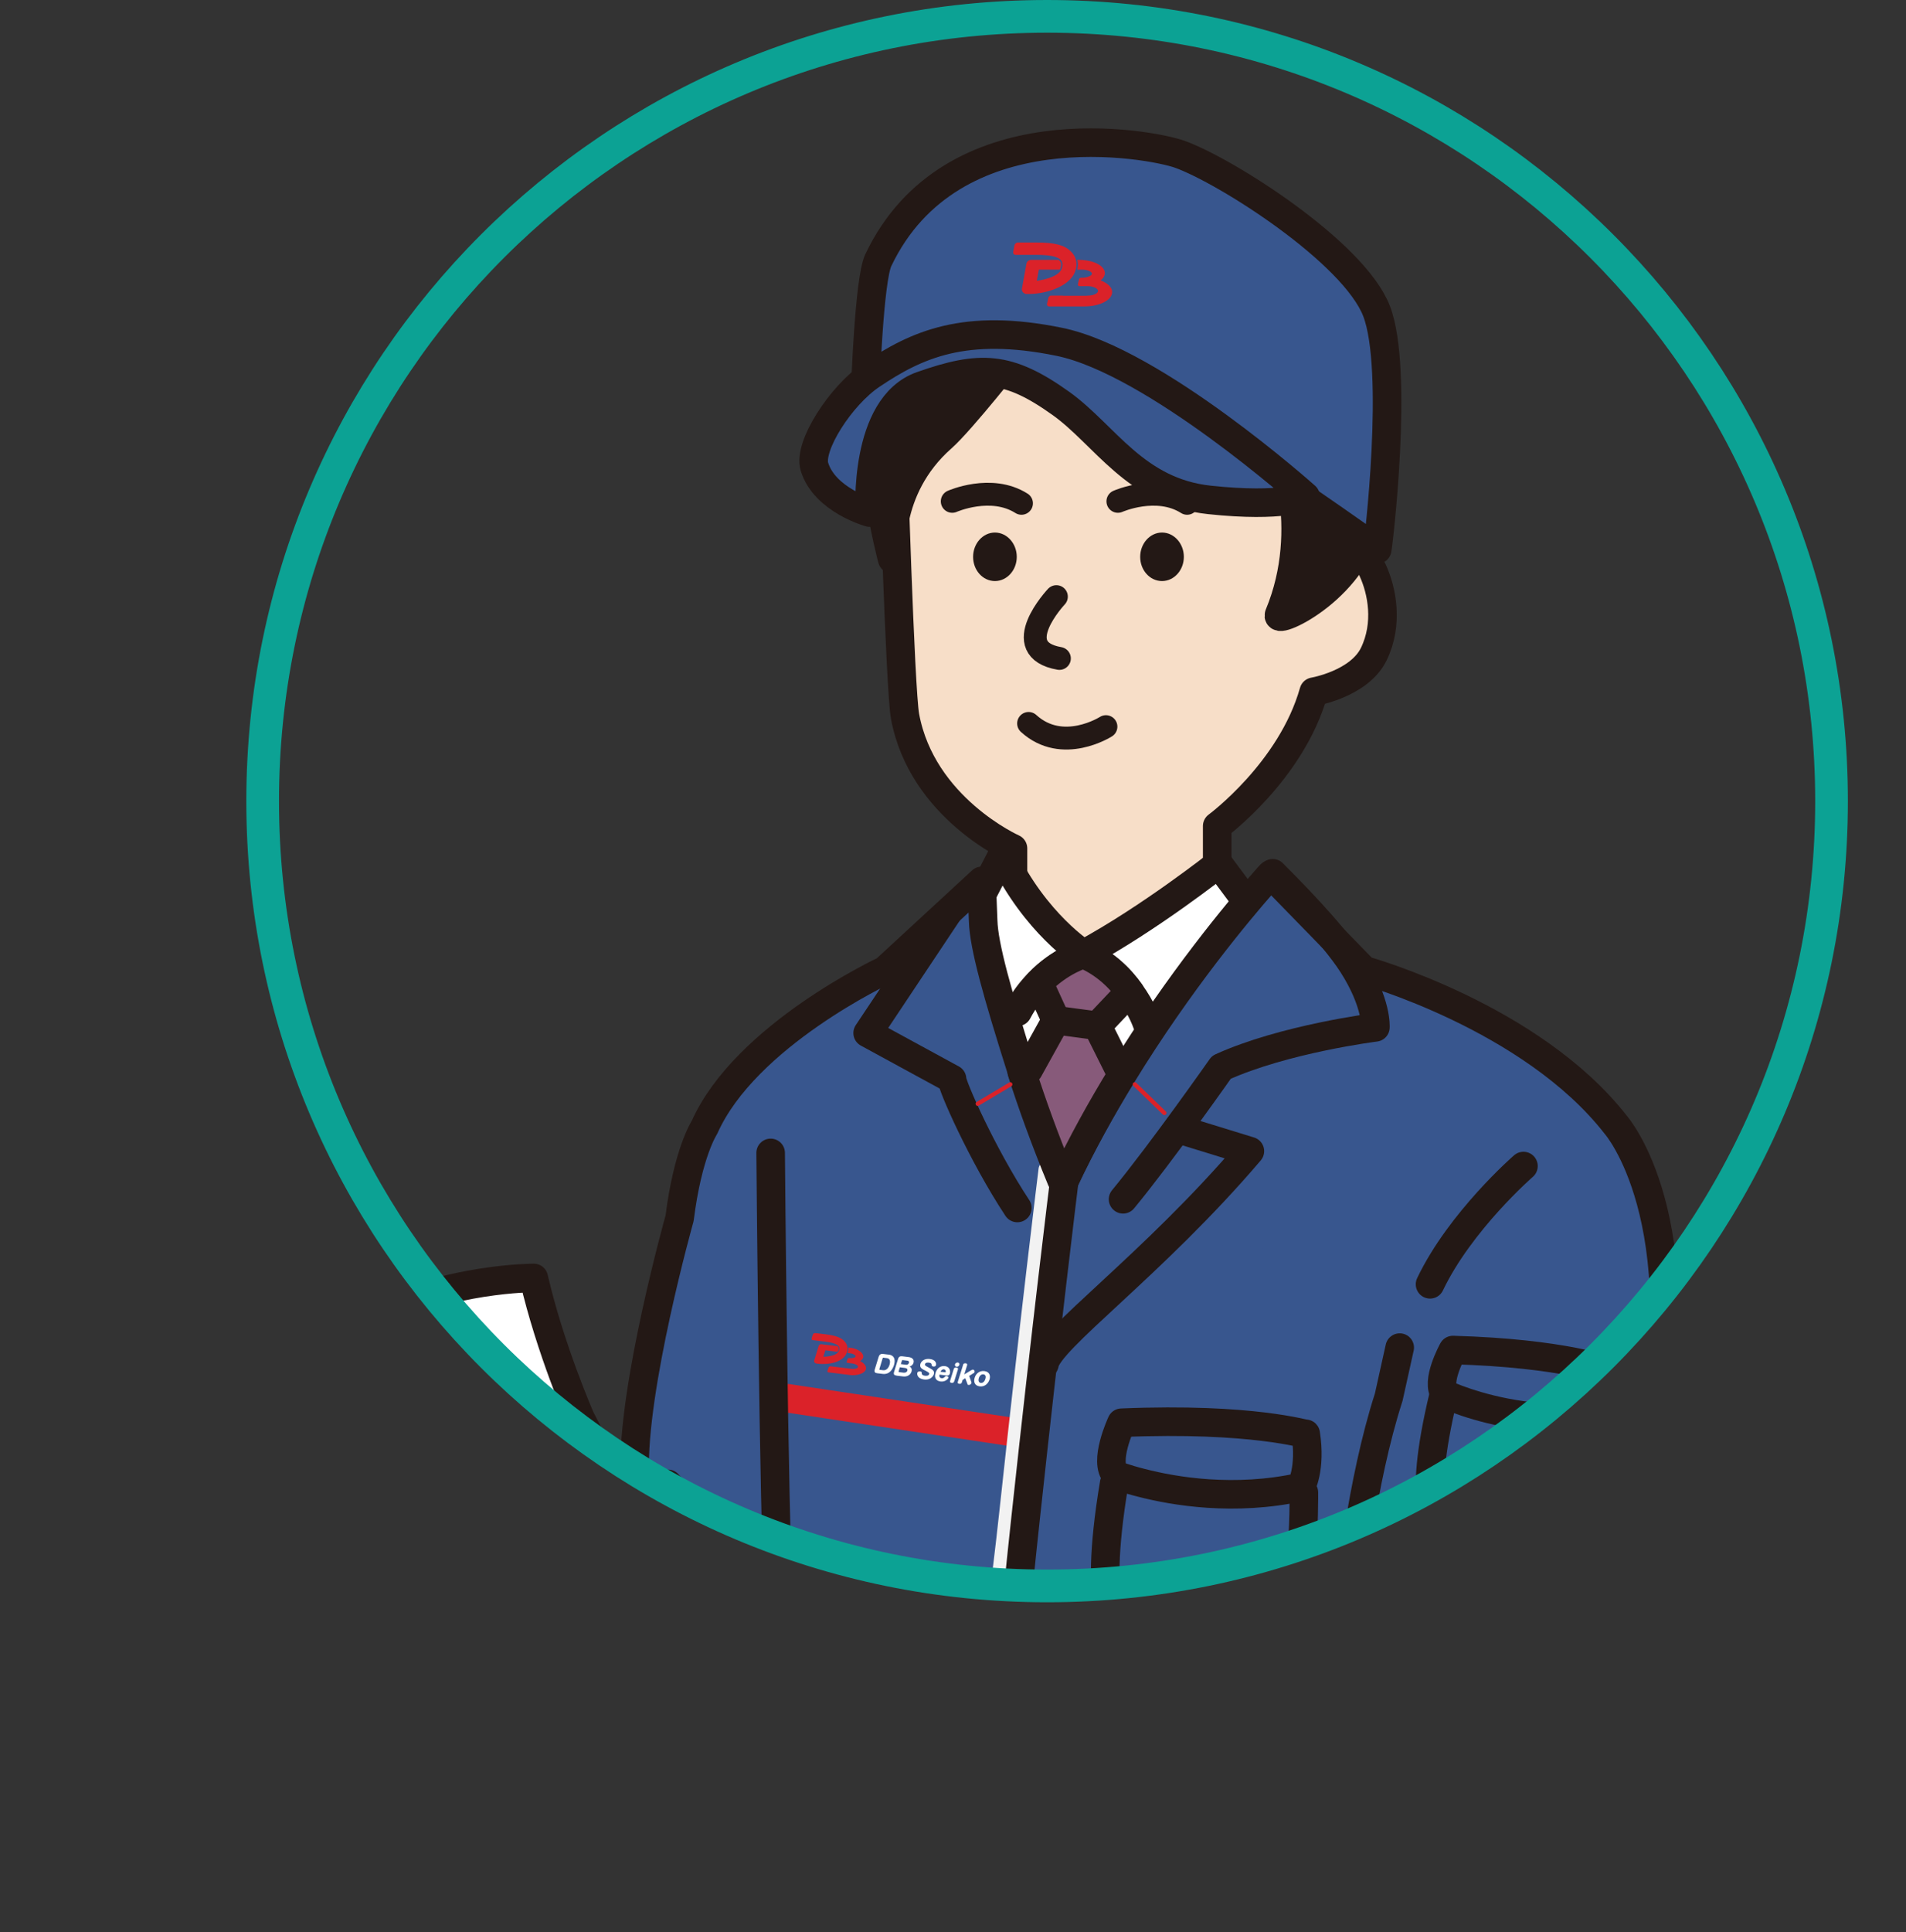 <?xml version="1.0" encoding="UTF-8"?><svg id="_レイヤー_2" xmlns="http://www.w3.org/2000/svg" xmlns:xlink="http://www.w3.org/1999/xlink" viewBox="0 0 291.57 295.45"><rect x="0" y="0" width="291.57" height="295.45" fill="#333333" stroke="none"/><defs><style>.cls-1,.cls-2,.cls-3,.cls-4,.cls-5,.cls-6,.cls-7,.cls-8,.cls-9{fill:none;}.cls-1,.cls-2,.cls-5,.cls-6,.cls-7,.cls-8,.cls-9{stroke-linecap:round;stroke-linejoin:round;}.cls-1,.cls-6{stroke:#db2229;}.cls-1,.cls-8{stroke-width:4.37px;}.cls-2{stroke:#e6e6e6;stroke-width:7.85px;}.cls-10{fill:#db2229;}.cls-10,.cls-11,.cls-12,.cls-3,.cls-13,.cls-14,.cls-15{stroke-width:0px;}.cls-16{clip-path:url(#clippath-2);}.cls-11{fill:#875a7a;}.cls-12{fill:#f7dec8;}.cls-4{stroke:#0ca294;stroke-miterlimit:10;stroke-width:5px;}.cls-17{clip-path:url(#clippath-1);}.cls-18{clip-path:url(#clippath-4);}.cls-13{fill:#231815;}.cls-19{clip-path:url(#clippath);}.cls-5{stroke:#f2f2f2;stroke-width:2.62px;}.cls-20{clip-path:url(#clippath-3);}.cls-6{stroke-width:.65px;}.cls-14{fill:#fff;}.cls-7{stroke-width:3.5px;}.cls-7,.cls-8,.cls-9{stroke:#231815;}.cls-15{fill:#38568e;}.cls-9{stroke-width:4.36px;}</style><clipPath id="clippath"><circle class="cls-3" cx="160.18" cy="122.5" r="120"/></clipPath><clipPath id="clippath-1"><rect class="cls-3" y="3.89" width="291.57" height="291.57"/></clipPath><clipPath id="clippath-2"><rect class="cls-3" y="3.89" width="291.57" height="291.57"/></clipPath><clipPath id="clippath-3"><rect class="cls-3" x="134.85" y="194.41" width="5.73" height="27.8" transform="translate(-85.83 319.61) rotate(-83)"/></clipPath><clipPath id="clippath-4"><rect class="cls-3" x="154.98" y="37.08" width="15.13" height="9.77"/></clipPath></defs><g id="pc_製品紹介"><g class="cls-19"><g id="_アートワーク_4"><g class="cls-17"><g class="cls-16"><path class="cls-12" d="M136.56,67.25s1.13,38.17,1.89,42.29c2.59,14,16.51,20.19,16.51,20.19v35.31l12.41,8.77,18.83-15.83v-31.67s11.34-8.35,14.77-20.54c0,0,6.98-1.18,9.2-5.78,2.22-4.6,1.28-9.63-.21-12.84-1.5-3.21-5.78-4.71-5.78-4.71v-20.33s-41.3-43.01-67.62,5.14"/><path class="cls-8" d="M136.56,67.25s1.13,38.17,1.89,42.29c2.59,14,16.51,20.19,16.51,20.19v35.31l12.41,8.77,18.83-15.83v-31.67s11.34-8.35,14.77-20.54c0,0,6.98-1.18,9.2-5.78,2.22-4.6,1.28-9.63-.21-12.84-1.5-3.21-5.78-4.71-5.78-4.71v-20.33s-41.3-43.01-67.62,5.14Z"/><path class="cls-13" d="M155.04,54.16s-7.99,10.16-10.95,12.78c-8.98,7.91-7.61,18.56-7.61,18.56,0,0-4.56-17.04-1.83-24.8,2.74-7.76,20.38-6.54,20.38-6.54"/><path class="cls-8" d="M155.04,54.16s-7.99,10.16-10.95,12.78c-8.98,7.91-7.61,18.56-7.61,18.56,0,0-4.56-17.04-1.83-24.8,2.74-7.76,20.38-6.54,20.38-6.54Z"/><path class="cls-13" d="M209.5,78.65c1.52-11.1-13.69-11.1-13.69-11.1,0,0,5.48,12.93-.15,26.47-.7,1.69,12.32-4.26,13.84-15.36"/><path class="cls-8" d="M209.5,78.65c1.52-11.1-13.69-11.1-13.69-11.1,0,0,5.48,12.93-.15,26.47-.7,1.69,12.32-4.26,13.84-15.36Z"/><path class="cls-13" d="M177.76,81.43c-1.84,0-3.34,1.67-3.34,3.72s1.49,3.7,3.34,3.7,3.34-1.67,3.34-3.7-1.49-3.72-3.34-3.72"/><path class="cls-13" d="M152.2,81.43c-1.84,0-3.34,1.67-3.34,3.72s1.49,3.7,3.34,3.7,3.34-1.67,3.34-3.7-1.49-3.72-3.34-3.72"/><path class="cls-7" d="M169.18,111.11s-6.63,4.25-11.83-.49"/><path class="cls-7" d="M145.67,76.66s5.94-2.64,10.59.3"/><path class="cls-7" d="M171.01,76.66s5.94-2.64,10.59.3"/><path class="cls-7" d="M161.6,91.23s-7.58,8.05.46,9.45"/><path class="cls-12" d="M27.96,228.4c-.7.31-6.19,2.96-2.24,9.65,0,0-3.78,5.47,3.37,8.43,0,0-1.9,8.19,9.05,8.62l.34-.1c-2.21-7.22-5.56-16.18-10.52-26.6"/><path class="cls-8" d="M27.96,228.4c-.7.31-6.19,2.96-2.24,9.65,0,0-3.78,5.47,3.37,8.43,0,0-1.9,8.19,9.05,8.62l.34-.1c-2.21-7.22-5.56-16.18-10.52-26.6Z"/><path class="cls-14" d="M153.33,130.72c5.03,10.52,12.43,15.17,12.43,15.17,10.11-5.47,20.65-13.81,20.65-13.81l8.67,11.64-31.77,48.23-3.62-1.3s-13.54-36.32-14.12-44.87l7.76-15.06Z"/><path class="cls-8" d="M153.33,130.72c5.03,10.52,12.43,15.17,12.43,15.17,10.11-5.47,20.65-13.81,20.65-13.81l8.67,11.64-31.77,48.23-3.62-1.3s-13.54-36.32-14.12-44.87l7.76-15.06Z"/><path class="cls-15" d="M88.42,257.41c7.03-1.04,30.74-9.28,30.74-9.28,0,0-.11,28.43-.09,32.42l.31,32.17c5.46.84,32.19,2.61,32.19,2.61,24.14,1.74,74.16-5.22,74.16-5.22l-.45-26.85c8.72,0,16.93-10.04,16.93-10.04,12.32-19.08,10.01-50.74,10.01-50.74,7.58-36.19-5.05-50.49-5.05-50.49-12.9-16.54-38.5-23.63-38.5-23.63l-14.28-14.65s-.51.53-1.37,1.54c-3.42,3.9-12.61,14.81-21.37,29.11-3.08,5.03-6.14,10.5-8.83,16.23,0,0-4.96-11.92-6.47-16.69-3.87-12.18-5.83-19.29-5.95-23.05-.1-2-.22-6.15-.22-6.15l-14.81,13.66s-21.35,9.93-27.61,24.04c0,0-2.53,3.8-3.8,13.89,0,0-7.3,25.95-6.86,39l-17.61,6.8,8.96,25.33Z"/><path class="cls-8" d="M88.42,257.41c7.03-1.04,30.74-9.28,30.74-9.28,0,0-.11,28.43-.09,32.42l.31,32.17c5.46.84,32.19,2.61,32.19,2.61,24.14,1.74,74.16-5.22,74.16-5.22l-.45-26.85c8.72,0,16.93-10.04,16.93-10.04,12.32-19.08,10.01-50.74,10.01-50.74,7.58-36.19-5.05-50.49-5.05-50.49-12.9-16.54-38.5-23.63-38.5-23.63l-14.28-14.65s-.51.53-1.37,1.54c-3.42,3.9-12.61,14.81-21.37,29.11-3.08,5.03-6.14,10.5-8.83,16.23,0,0-4.96-11.92-6.47-16.69-3.87-12.18-5.83-19.29-5.95-23.05-.1-2-.22-6.15-.22-6.15l-14.81,13.66s-21.35,9.93-27.61,24.04c0,0-2.53,3.8-3.8,13.89,0,0-7.3,25.95-6.86,39l-17.61,6.8,8.96,25.33Z"/><path class="cls-15" d="M174.18,190.51s-2.82,6.02-.84,7.99c0,0,1.42.58,3.9,1.2,4.96,1.28,14.2,2.87,24.4.63,0,0,1.56-2.82.72-8.14.17.19-8.06-2.53-28.18-1.69"/><path class="cls-15" d="M173.05,199.75c-3.51,21.04.84,22.17.84,22.17,13.19,4.33,23.42,1.66,23.42,1.66,5.05-.82,4.76-22.44,4.76-22.44l-.43-.82c-10.2,2.24-19.44.65-24.4-.63l-4.19.05Z"/><path class="cls-14" d="M13.91,212.75l.87.05c10.93,3.13,22.19,1.76,30.37-.22-10.35-6.91-17.74-6.09-17.74-6.09-11.26.55-13.38,3.95-13.5,6.26"/><path class="cls-15" d="M199.46,228.2s.29,21.62-4.77,22.44c0,0-10.23,2.67-23.41-1.66,0,0-4.36-1.13-.84-22.17"/><path class="cls-8" d="M199.46,228.2s.29,21.62-4.77,22.44c0,0-10.23,2.67-23.41-1.66,0,0-4.36-1.13-.84-22.17"/><path class="cls-15" d="M199.02,227.38s1.56-2.82.72-8.14c.17.19-8.06-2.53-28.18-1.69,0,0-2.82,6.02-.84,7.99,0,0,1.42.58,3.9,1.2,4.96,1.28,14.2,2.87,24.4.63"/><path class="cls-8" d="M199.02,227.38s1.56-2.82.72-8.14c.17.19-8.06-2.53-28.18-1.69,0,0-2.82,6.02-.84,7.99,0,0,1.42.58,3.9,1.2,4.96,1.28,14.2,2.87,24.4.63Z"/><line class="cls-2" x1="219.13" y1="305.45" x2="219.13" y2="264"/><line class="cls-1" x1="120.51" y1="213.81" x2="155.42" y2="219.05"/><path class="cls-5" d="M160.18,178.84s-2.8,22.66-5.92,51.66c-1.61,14.91-1.8,13.09-2.06,20.89-.23,6.79-1.14,44.98-.27,46.9"/><path class="cls-15" d="M227.86,282.76c-2.62.87-30.29,2.35-50.32,2.6-9.43.12-18.04-3.81-24.18-7.27,0,0-12.02-1.22-17.49-5.33,0,0,.46-11.18-.75-16.63,0,0,6.04-.78,17.4-1.62,0,0,19.97-4.68,47.72-8.46l6.3-2.53s1.68-16.83,5.9-29.88l1.68-7.58"/><path class="cls-8" d="M227.86,282.76c-2.62.87-30.29,2.35-50.32,2.6-9.43.12-18.04-3.81-24.18-7.27,0,0-12.02-1.22-17.49-5.33,0,0,.46-11.18-.75-16.63,0,0,6.04-.78,17.4-1.62,0,0,19.97-4.68,47.72-8.46l6.3-2.53s1.68-16.83,5.9-29.88l1.68-7.58"/><path class="cls-15" d="M245.38,216.39s-1.04,18.39-5.38,18.79c0,0-8.85,1.66-19.8-2.8,0,0-3.63-1.22.6-18.89"/><path class="cls-9" d="M245.38,216.39s-1.04,18.39-5.38,18.79c0,0-8.85,1.66-19.8-2.8,0,0-3.63-1.22.6-18.89"/><path class="cls-15" d="M245.01,216.41s1.5-2.3,1.1-6.87c.13.17-6.7-2.63-23.85-3.11,0,0-2.75,4.95-1.19,6.74,0,0,1.17.58,3.24,1.26,4.14,1.38,11.9,3.28,20.7,1.98"/><path class="cls-9" d="M245.01,216.41s1.5-2.3,1.1-6.87c.13.17-6.7-2.63-23.85-3.11,0,0-2.75,4.95-1.19,6.74,0,0,1.17.58,3.24,1.26,4.14,1.38,11.9,3.28,20.7,1.98Z"/><path class="cls-8" d="M233.05,178.3s-9.67,8.4-14.29,18.08"/><path class="cls-8" d="M117.89,176.29s.43,53.5,1.27,70.54"/><path class="cls-14" d="M14.78,205.5c10.93,3.13,22.19,1.76,30.37-.22,7.27-1.76,12.1-4,12.1-4,11.36-5.87,24.4-5.87,24.4-5.87,2.53,10.93,7.15,21.45,7.15,21.45,1.11,2.12,2.21,4.38,3.25,6.67,4.21,9.03,7.7,18.15,7.7,18.15l8.83,27.76s.05.07.12.22c.58,1.04,2.82,5.47,2.82,9.9,0,0-15.98-2.12-28.18,2.53,0,0-15.57,7.56-38.26.41,0,0-.51-7.27-4.5-20.08-2.21-7.22-5.56-16.18-10.52-26.6-4.04-8.5-9.19-17.96-15.69-28.22,0,0-.51-.91-.46-2.14.12-2.31,2.24-5.71,13.5-6.26,0,0,7.39-.82,17.74,6.09"/><path class="cls-8" d="M14.78,205.5c10.93,3.13,22.19,1.76,30.37-.22,7.27-1.76,12.1-4,12.1-4,11.36-5.87,24.4-5.87,24.4-5.87,2.53,10.93,7.15,21.45,7.15,21.45,1.11,2.12,2.21,4.38,3.25,6.67,4.21,9.03,7.7,18.15,7.7,18.15l8.83,27.76s.05.07.12.22c.58,1.04,2.82,5.47,2.82,9.9,0,0-15.98-2.12-28.18,2.53,0,0-15.57,7.56-38.26.41,0,0-.51-7.27-4.5-20.08-2.21-7.22-5.56-16.18-10.52-26.6-4.04-8.5-9.19-17.96-15.69-28.22,0,0-.51-.91-.46-2.14.12-2.31,2.24-5.71,13.5-6.26,0,0,7.39-.82,17.74,6.09"/><line class="cls-8" x1="209.53" y1="246.1" x2="217.5" y2="254.88"/><line class="cls-8" x1="102.18" y1="226.9" x2="110.15" y2="235.68"/><line class="cls-8" x1="207.44" y1="247.49" x2="214.17" y2="263.07"/><path class="cls-8" d="M154.92,258.95s.93,10.33-.01,14.9"/><path class="cls-8" d="M175.43,156.41s-.72-2.17-2.53-4.65c-1.52-2.14-3.85-4.5-7.15-5.87,0,0-3.54.94-6.91,4.45-1.13,1.16-2.24,2.6-3.18,4.38"/><path class="cls-11" d="M167.88,156.85l4.4-4.65.63-.43c-1.52-2.14-3.85-4.5-7.15-5.87,0,0-3.54.94-6.91,4.45l.19.19,2.5,5.47-4.19,7.56-1.04.34c1.52,4.77,3.49,10.26,6.06,16.49l.41.19c2.7-5.73,5.75-11.2,8.83-16.23l-3.75-7.51Z"/><path class="cls-8" d="M167.88,156.85l4.4-4.65.63-.43c-1.52-2.14-3.85-4.5-7.15-5.87,0,0-3.54.94-6.91,4.45l.19.19,2.5,5.47-4.19,7.56-1.04.34c1.52,4.77,3.49,10.26,6.06,16.49l.41.19c2.7-5.73,5.75-11.2,8.83-16.23l-3.75-7.51Z"/><path class="cls-8" d="M171.8,183.38c5.9-7.15,15.04-20.18,15.04-20.18,9.6-4.36,23.56-6.11,23.56-6.11,0,0,.29-3.69-3.49-9.6-3.14-4.91-10.24-11.98-12.22-13.96"/><path class="cls-8" d="M144.95,139.63l-12.22,18.33,12.91,7.03c-.16.73,4.62,11.6,9.99,19.72"/><path class="cls-8" d="M159.78,208.58c.51-3.72,16.55-15.11,31.42-32.56l-10.47-3.22"/><path class="cls-8" d="M162.8,180.59s-2.8,22.66-5.92,51.66c-1.61,14.91-2.06,20.89-2.06,20.89"/><path class="cls-12" d="M90.7,264.99c-1.64,1.93,1.47,2.77,1.47,2.77,3.78,1.28,15.57-.84,15.57-.84.84.84,1.95,1.66,3.18,2.41,3.66,2.26,8.16,3.92,8.16,3.92,10.52,3.78,17.25-2.12,17.25-2.12l.38.02c.27-3.97.31-10.3-1.59-15.02-1.64-1.28-8.78-6.72-15.71-10.5-3.3-1.78-6.57-3.18-9.17-3.54,0,0-3.39-.94-10.42.1-3.47.48-7.82,1.47-13.09,3.27-1.32.46-3.69,1.82-3.39,3.78.3,1.96,2.94,3.37,2.94,3.37l.02.1c-1.86,1.17-3.12,4.25.41,5.8l2.14.39c-.51.38-.94.82-1.3,1.3,0,0-1.76,1.69-.89,3.44.99,1.98,4.04,1.35,4.04,1.35"/><path class="cls-8" d="M90.7,264.99c-1.64,1.93,1.47,2.77,1.47,2.77,3.78,1.28,15.57-.84,15.57-.84.84.84,1.95,1.66,3.18,2.41,3.66,2.26,8.16,3.92,8.16,3.92,10.52,3.78,17.25-2.12,17.25-2.12l.38.02c.27-3.97.31-10.3-1.59-15.02-1.64-1.28-8.78-6.72-15.71-10.5-3.3-1.78-6.57-3.18-9.17-3.54,0,0-3.39-.94-10.42.1-3.47.48-7.82,1.47-13.09,3.27-1.32.46-3.69,1.82-3.39,3.78.3,1.96,2.94,3.37,2.94,3.37l.02.1c-1.86,1.17-3.12,4.25.41,5.8l2.14.39c-.51.38-.94.82-1.3,1.3,0,0-1.76,1.69-.89,3.44.99,1.98,4.04,1.35,4.04,1.35Z"/><path class="cls-12" d="M106.05,260.61c-10.11.84-15.78,4.44-15.78,4.44"/><path class="cls-8" d="M106.05,260.61c-10.11.84-15.78,4.44-15.78,4.44"/><path class="cls-8" d="M105.62,248.4s-9.51.41-19.32,4.31"/><path class="cls-8" d="M105.21,254.73s-11.41.34-16.36,4.16"/><path class="cls-8" d="M154.55,279.27s-.23,20.26,1.22,32.44"/><line class="cls-8" x1="167.88" y1="156.85" x2="161.55" y2="156"/><path class="cls-15" d="M210.68,84.02c.16-.59,3.38-27.5-.11-36.48s-22.99-21.41-30.12-23.96c-4.45-1.59-34.91-7.3-46.09,16.2-1.43,3-1.99,19.84-1.99,19.84,0,0,19.67-7.87,27.36-7.15,7.69.72,50.95,31.55,50.95,31.55"/><path class="cls-8" d="M210.68,84.02c.16-.59,3.38-27.5-.11-36.48s-22.99-21.41-30.12-23.96c-4.45-1.59-34.91-7.3-46.09,16.2-1.43,3-1.99,19.84-1.99,19.84,0,0,19.67-7.87,27.36-7.15,7.69.72,50.95,31.55,50.95,31.55Z"/><path class="cls-15" d="M199.72,75.9s-23.12-20.65-37.66-23.63c-14.46-2.96-21.85.42-28.77,5.08-4.67,3.14-9.67,10.88-8.7,14.02,1.57,5.11,8.46,7.01,8.46,7.01,0,0-1-16.27,7.94-19.42,8.94-3.14,13.22-3.05,21.31,2.73,6.72,4.8,11.36,13.54,22.72,14.75,11.36,1.21,14.69-.54,14.69-.54"/><path class="cls-8" d="M199.72,75.9s-23.12-20.65-37.66-23.63c-14.46-2.96-21.85.42-28.77,5.08-4.67,3.14-9.67,10.88-8.7,14.02,1.57,5.11,8.46,7.01,8.46,7.01,0,0-1-16.27,7.94-19.42,8.94-3.14,13.22-3.05,21.31,2.73,6.72,4.8,11.36,13.54,22.72,14.75,11.36,1.21,14.69-.54,14.69-.54Z"/></g><g class="cls-20"><path class="cls-10" d="M129.53,206.86c.23-.63.14-1.17-.24-1.65-.51-.63-1.33-.97-2.97-1.18l-.82-.1-.69-.08h-.11c-.15-.03-.32.08-.36.23l-.18.55c-.04.15.03.27.18.29l.28.03.8.1.76.09c1.15.14,1.84.38,2.09.69.15.17.17.39.07.67-.14.4-.54.68-1.22.82-.41.1-.85.14-1.18.14l.32-.99,1.84.23c.05-.06.1-.14.14-.22.07-.23.07-.41-.06-.56-.02-.02-.04-.05-.08-.08l-1.97-.24h-.06s-.39-.06-.39-.06c-.19-.02-.4.08-.45.27l-.66,2.16c-.06.12-.03.24.04.36.08.1.18.15.31.17l.19.02c.89.11,1.86.03,2.66-.22.91-.3,1.55-.82,1.75-1.43"/><path class="cls-10" d="M131.59,208.1c.26-.16.44-.36.47-.6.07-.6-.73-1.21-1.84-1.41h-.11s-.35-.05-.35-.05c.03.27,0,.55-.1.84l.43.05c.39.05.82.28.8.47-.02.19-.5.31-.89.26h-.11c-.09-.02-.18.03-.22.14l-.14.4c-.03.08.02.18.11.19l.63.08.13.02c.43.05.89.28.86.52-.03.24-.53.35-.96.3l-.15-.02-2.07-.25-.41-.05-.28-.03-.35-.04c-.13-.02-.25.08-.29.18l-.17.53c-.03.1.04.22.15.24l.84.1,2.31.28c1.34.16,2.51-.28,2.6-.97.05-.43-.31-.85-.89-1.16"/><path class="cls-14" d="M135.92,207.12c1.15.14.98,1.15.83,1.64-.14.4-.55,1.47-1.74,1.32l-.82-.1c-.35-.04-.48-.19-.37-.59l.59-1.92c.13-.38.34-.48.69-.44l.82.1ZM135.18,207.6c-.09-.01-.13,0-.16.09l-.49,1.63c-.03.08-.02.13.07.14l.5.06c.6.07.9-.55.98-.84.15-.53.07-.96-.4-1.01l-.5-.06Z"/><path class="cls-14" d="M137.15,210.34c-.37-.05-.5-.19-.37-.59l.59-1.92c.11-.38.32-.49.67-.44l.97.12c.63.08.86.46.73.88-.03.08-.12.42-.6.56.35.18.38.51.3.78-.14.46-.61.82-1.28.74l-1.01-.12ZM137.65,209.08l-.18.59c-.03.08,0,.13.09.14l.65.08c.13.02.48.01.59-.3.08-.3-.15-.39-.37-.42l-.78-.1ZM137.8,208.58l.78.1c.32.04.44-.19.47-.29.04-.13.02-.31-.29-.34l-.65-.08c-.07,0-.13,0-.14.09l-.17.53Z"/><path class="cls-14" d="M143.18,208.75c-.05.19-.25.21-.38.2-.17-.02-.25-.08-.28-.21-.02-.2-.03-.33-.41-.38-.09-.01-.52-.06-.6.21-.07.21.05.27.63.58.53.29.86.48.71.99-.14.42-.64.91-1.48.8-1.04-.13-1.11-.79-1.04-1.03.07-.23.36-.22.42-.21.26.03.25.12.25.27,0,.29.31.37.5.39.11.01.54.07.64-.25.04-.15-.01-.24-.53-.5-.6-.29-.97-.49-.81-1.06.14-.44.63-.84,1.43-.75.91.11,1.04.68.94.95"/><path class="cls-14" d="M143.72,210.2c-.08.32.07.51.31.54.26.03.36-.09.43-.14.1-.12.16-.2.35-.18.11.01.32.08.25.29-.04.13-.45.62-1.18.53-.8-.1-.97-.71-.76-1.32.19-.66.73-1.12,1.42-1.03.82.1.86.83.76,1.15-.11.34-.43.3-.54.28l-1.04-.13ZM144.53,209.84c.06,0,.13,0,.14-.07.03-.11-.02-.35-.28-.39-.04,0-.3-.04-.53.37l.67.08Z"/><path class="cls-14" d="M145.97,211.2c-.04.17-.17.29-.38.26-.19-.02-.32-.1-.24-.34l.55-1.78c.03-.11.12-.27.38-.24.19.02.32.08.25.32l-.55,1.78ZM146.76,208.69c-.05.19-.24.32-.43.3-.19-.02-.28-.19-.24-.38.06-.17.26-.3.45-.27.17.02.28.19.22.36"/><path class="cls-14" d="M148.61,209.51c.14-.09.19-.09.23-.08.22.03.28.23.24.36-.01.09-.09.16-.15.18l-.67.42.34.96s.03.09,0,.15c-.04.13-.23.3-.45.27-.09-.01-.13-.04-.17-.2l-.32-.83-.4.26-.11.34c-.04.13-.12.29-.38.26-.22-.03-.32-.1-.24-.34l.8-2.56c.01-.11.1-.27.38-.24.19.02.29.1.23.31l-.43,1.39,1.11-.67Z"/><path class="cls-14" d="M151.37,210.94c-.18.59-.71,1.14-1.49,1.05-.82-.1-.96-.75-.78-1.32.16-.57.69-1.12,1.49-1.02.8.1.96.73.78,1.3M149.73,210.74c-.08.3-.06.67.31.72.35.04.6-.28.69-.6.1-.29.08-.67-.29-.71-.39-.05-.63.32-.71.59"/></g><g class="cls-18"><path class="cls-10" d="M164.59,41.19c.24-1.09-.02-2.02-.77-2.74-.99-.99-2.48-1.37-5.3-1.37h-2.8c-.26,0-.5.2-.54.46l-.18.97c-.06.26.12.46.38.46h3.14c2,0,3.22.24,3.71.75.28.26.36.64.26,1.13-.14.69-.79,1.23-1.91,1.63-.69.24-1.41.38-1.98.46l.32-1.71h3.2c.08-.14.14-.28.16-.44.1-.4.04-.71-.2-.93-.04-.04-.1-.08-.14-.12h-4.19c-.36,0-.67.24-.73.58l-.69,3.81c-.04.2.02.4.16.56.14.16.34.26.56.26h.32c1.55,0,3.18-.36,4.49-.97,1.51-.71,2.48-1.69,2.7-2.8"/><path class="cls-10" d="M168.34,42.89c.42-.32.67-.71.67-1.13,0-1.03-1.49-1.89-3.43-2-.06-.02-.12-.02-.18-.02h-.6c.12.46.12.95,0,1.49h.75c.67,0,1.49.28,1.49.62s-.83.62-1.49.62h-.16c-.16,0-.32.12-.34.28l-.16.73c-.02.16.08.28.24.28h1.29c.77,0,1.55.32,1.55.73s-.79.71-1.55.71c-.02,0-.18.02-.24.02h-3.59v-.02h-1.81c-.2,0-.38.18-.42.38l-.2.91c-.02.2.1.36.3.36h5.44c2.34,0,4.23-.97,4.23-2.2,0-.73-.71-1.37-1.77-1.77"/></g><line class="cls-6" x1="154.55" y1="165.81" x2="149.57" y2="168.78"/><line class="cls-6" x1="178.11" y1="170.18" x2="173.6" y2="165.81"/></g></g></g><path class="cls-4" d="M40.18,122.5c0,66.27,53.73,120,120,120s120-53.73,120-120S226.45,2.5,160.18,2.5,40.18,56.23,40.18,122.5"/></g></svg>